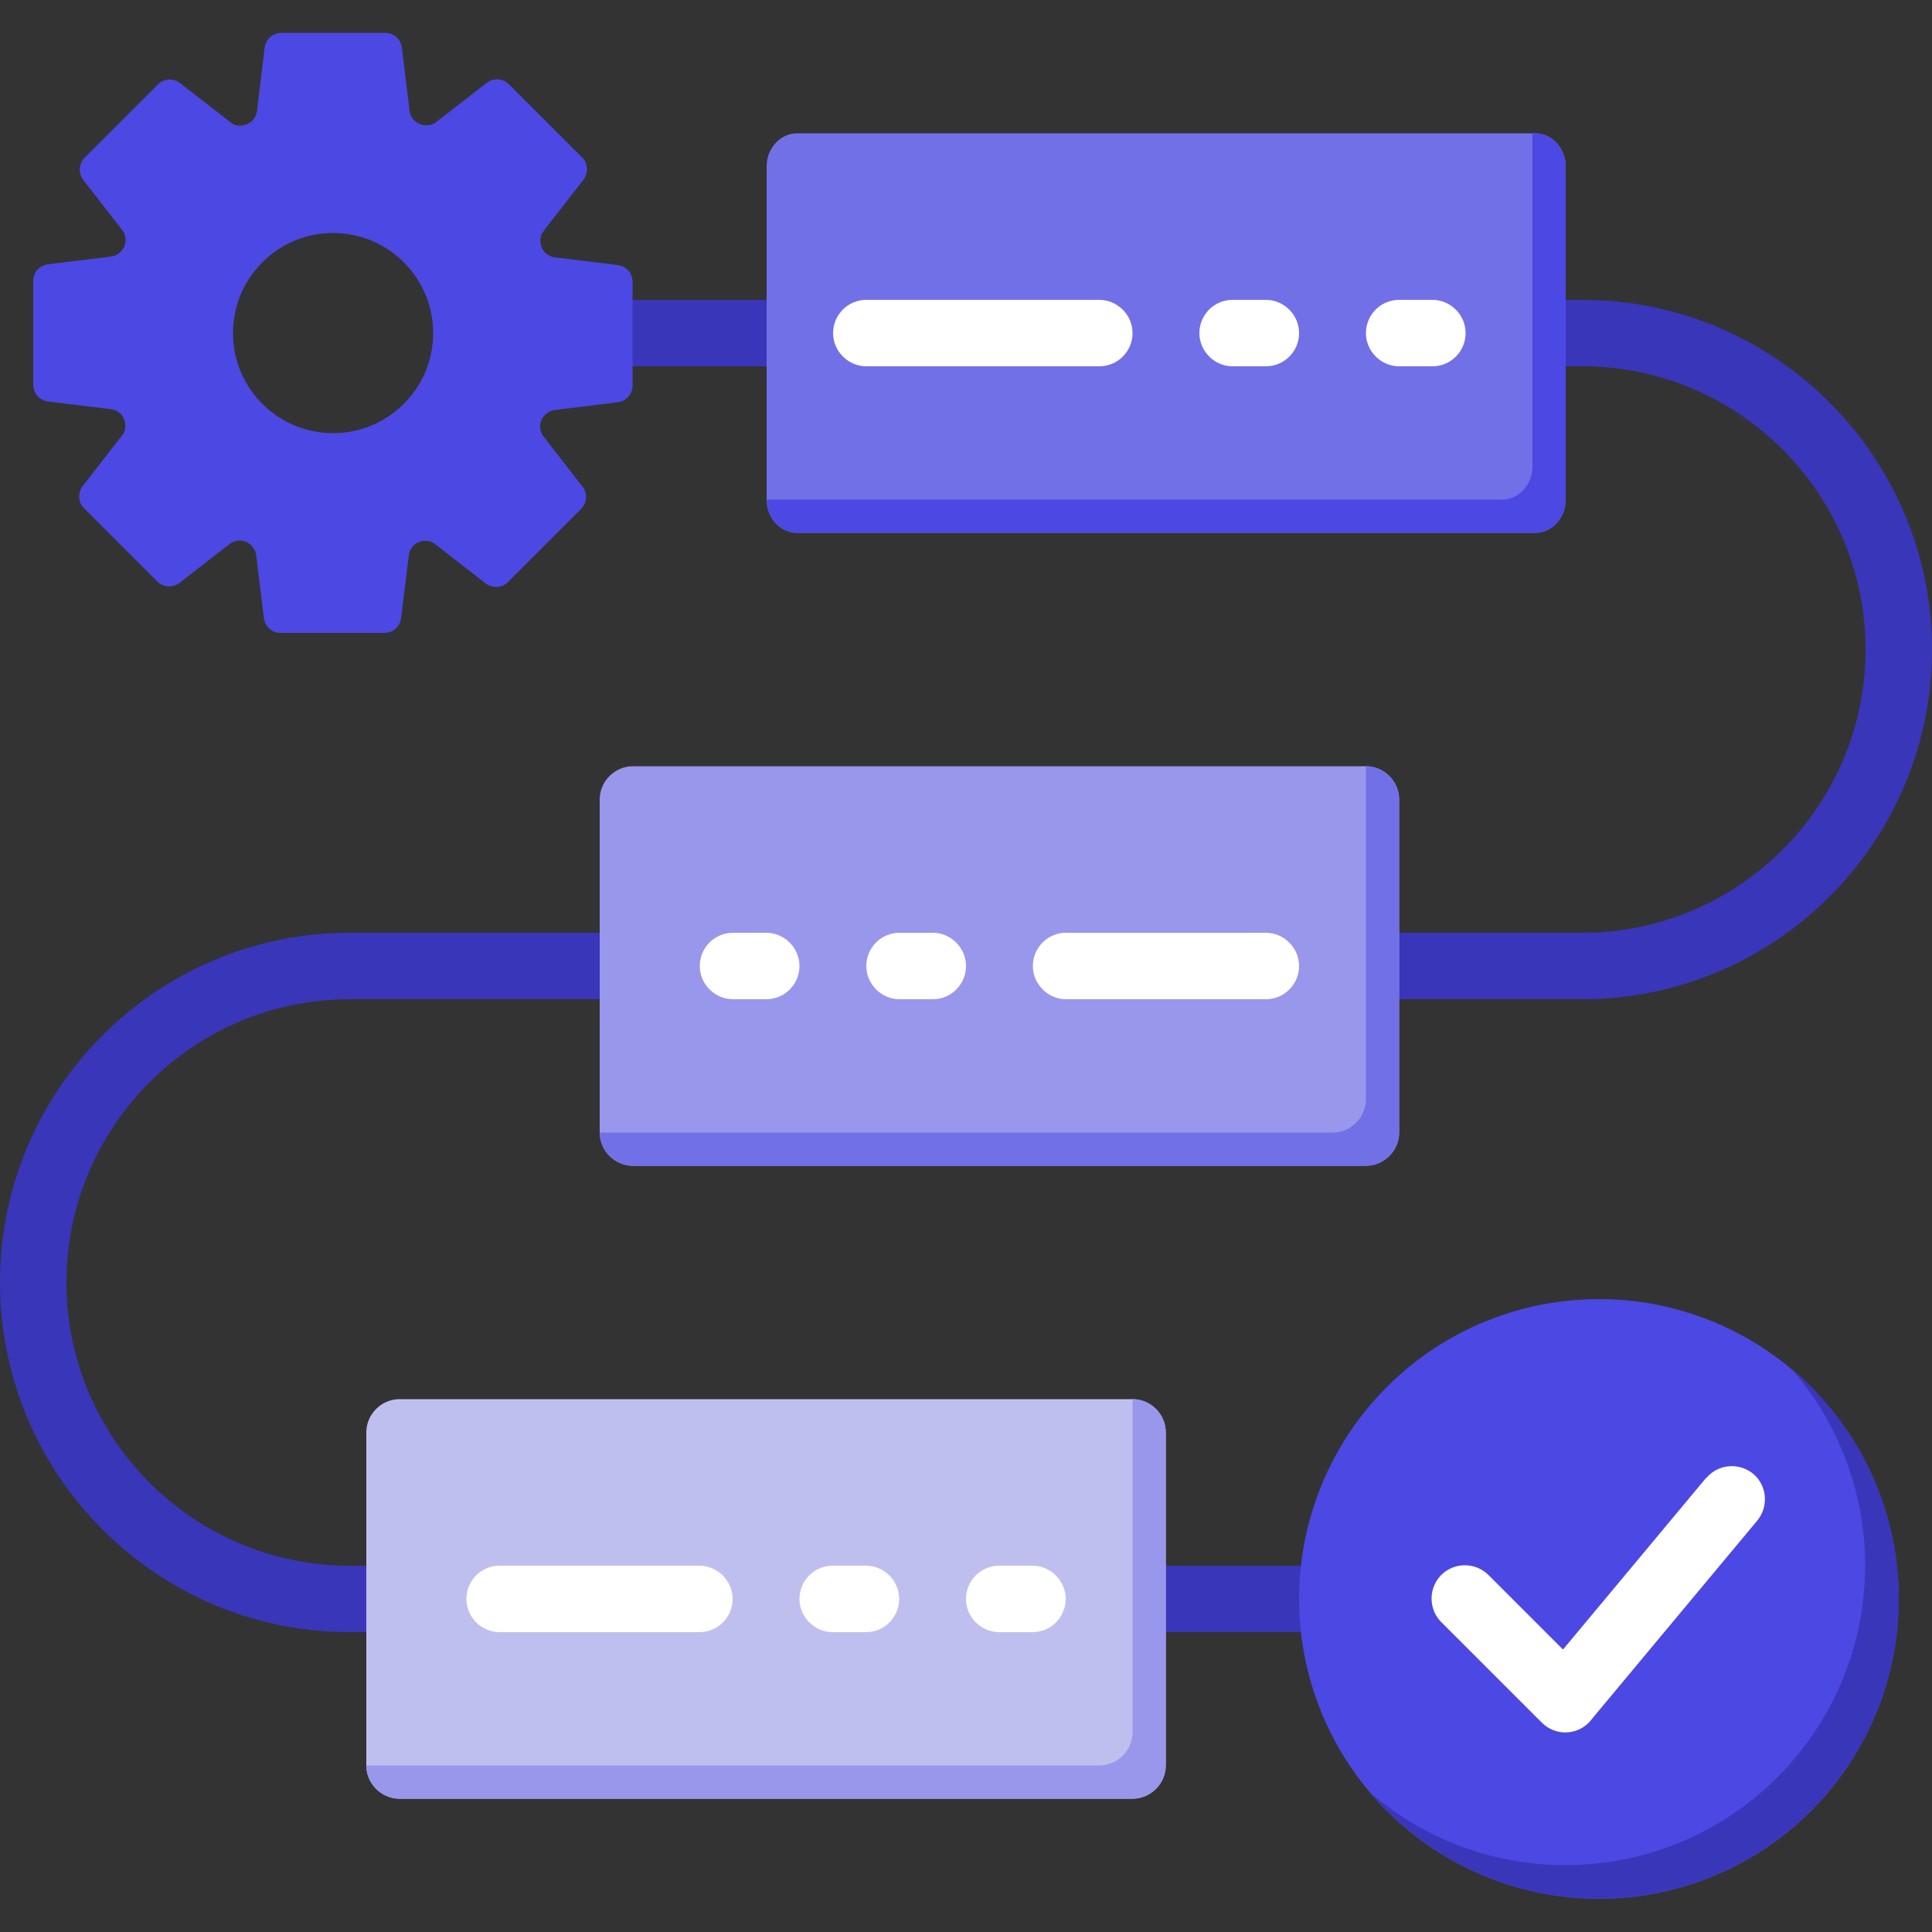 <?xml version="1.0" encoding="UTF-8"?>
<svg xmlns="http://www.w3.org/2000/svg" xmlns:xlink="http://www.w3.org/1999/xlink" id="Layer_2" data-name="Layer 2" viewBox="0 0 50 50">
  <rect x="0" y="0" width="50" height="50" fill="#333333" stroke="none"/>
  <defs>
    <style>
      .cls-1 {
        fill: #9997eb;
      }

      .cls-1, .cls-2, .cls-3, .cls-4, .cls-5, .cls-6, .cls-7 {
        stroke-width: 0px;
      }

      .cls-2 {
        fill: #bfbfef;
      }

      .cls-3 {
        fill: none;
      }

      .cls-4 {
        fill: #7270e7;
      }

      .cls-5 {
        fill: #fff;
      }

      .cls-6 {
        fill: #3936b9;
      }

      .cls-8 {
        clip-path: url(#clippath);
      }

      .cls-7 {
        fill: #4c48e3;
      }
    </style>
    <clipPath id="clippath">
      <rect class="cls-3" width="50" height="50"></rect>
    </clipPath>
  </defs>
  <g id="Layer_1-2" data-name="Layer 1">
    <g class="cls-8">
      <path class="cls-6" d="M19.83,9.48h-3.45c-.48,0-.86-.39-.86-.86s.39-.86.86-.86h3.45c.48,0,.86.39.86.86s-.39.86-.86.86ZM33.62,42.24h-3.45c-.48,0-.86-.39-.86-.86s.39-.86.86-.86h3.45c.48,0,.86.39.86.86s-.39.86-.86.86ZM40.95,25.86h-4.74c-.48,0-.86-.39-.86-.86s.39-.86.86-.86h4.74c4.04,0,7.33-3.29,7.33-7.33s-3.29-7.33-7.33-7.33h-.43c-.48,0-.86-.39-.86-.86s.39-.86.86-.86h.43c4.99,0,9.05,4.06,9.05,9.05s-4.06,9.05-9.05,9.05ZM9.48,42.24h-.43c-4.99,0-9.05-4.06-9.05-9.05s4.06-9.05,9.05-9.05h6.47c.48,0,.86.39.86.86s-.39.86-.86.86h-6.47c-4.04,0-7.33,3.29-7.33,7.33s3.29,7.33,7.33,7.33h.43c.48,0,.86.39.86.86s-.39.86-.86.86Z"></path>
      <path class="cls-1" d="M36.21,20.69v8.62c0,.47-.39.86-.86.86h-18.97c-.47,0-.86-.39-.86-.86v-8.62c0-.47.39-.86.86-.86h18.97c.47,0,.86.39.86.86Z"></path>
      <path class="cls-4" d="M40.52,4.31v8.62c0,.47-.35.86-.79.86h-19.1c-.44,0-.79-.39-.79-.86V4.31c0-.47.35-.86.79-.86h19.1c.44,0,.79.39.79.86Z"></path>
      <path class="cls-2" d="M30.17,37.07v8.62c0,.47-.39.86-.86.86H10.34c-.47,0-.86-.39-.86-.86v-8.62c0-.47.39-.86.86-.86h18.97c.47,0,.86.39.86.86Z"></path>
      <path class="cls-4" d="M36.21,20.69v8.62c0,.47-.39.86-.86.86h-18.97c-.47,0-.86-.39-.86-.86h18.97c.47,0,.86-.39.86-.86v-8.62c.47,0,.86.39.86.86Z"></path>
      <path class="cls-7" d="M40.52,4.31v8.62c0,.47-.35.86-.79.86h-19.1c-.44,0-.79-.39-.79-.86h19.03c.44,0,.79-.39.79-.86V3.45h.07c.44,0,.79.39.79.86Z"></path>
      <path class="cls-1" d="M30.17,37.07v8.62c0,.47-.39.86-.86.86H10.34c-.47,0-.86-.39-.86-.86h18.97c.47,0,.86-.39.86-.86v-8.62c.47,0,.86.39.86.86Z"></path>
      <circle class="cls-7" cx="41.38" cy="41.38" r="7.76"></circle>
      <path class="cls-6" d="M46.41,35.48c1.2,1.4,1.86,3.19,1.86,5.03,0,4.28-3.47,7.76-7.76,7.76-1.85,0-3.63-.66-5.03-1.86,1.47,1.73,3.63,2.73,5.9,2.72,4.28,0,7.76-3.47,7.76-7.76,0-2.36-1.06-4.47-2.72-5.9Z"></path>
      <path class="cls-7" d="M14.09,5.95l1.01-1.3c.13-.17.12-.42-.03-.57l-1.9-1.9c-.15-.15-.4-.17-.57-.04l-1.3,1.01c-.19.15-.46.11-.61-.07-.05-.06-.08-.14-.09-.21l-.2-1.64c-.03-.22-.21-.38-.43-.38h-2.69c-.22,0-.4.16-.43.38l-.2,1.64c-.03.24-.24.4-.48.38-.08,0-.15-.04-.21-.09l-1.3-1.01c-.17-.13-.42-.12-.57.03l-1.9,1.9c-.15.15-.17.4-.04.57l1.01,1.3c.15.19.11.46-.08.6-.06.05-.13.08-.21.09l-1.63.2c-.22.03-.38.21-.38.43v2.69c0,.22.16.4.38.43l1.63.2c.24.03.4.24.37.48,0,.08-.04.15-.09.21l-1.01,1.3c-.13.17-.12.42.03.57l1.9,1.9c.15.15.4.17.57.04l1.3-1.01c.19-.15.46-.11.6.08.05.06.08.13.09.21l.2,1.63c.03.22.21.38.43.38h2.69c.22,0,.4-.16.43-.38l.2-1.63c.03-.24.24-.4.48-.37.08,0,.15.04.21.09l1.3,1.01c.17.13.42.12.57-.03l1.9-1.9c.15-.15.17-.4.04-.57l-1.01-1.3c-.15-.19-.11-.46.08-.6.06-.05.13-.08.21-.09l1.63-.2c.22-.03.38-.21.38-.43v-2.69c0-.22-.16-.4-.38-.43l-1.63-.2c-.24-.03-.4-.24-.37-.48,0-.08.04-.15.09-.21h0ZM8.62,11.21c-1.43,0-2.59-1.16-2.59-2.59s1.16-2.59,2.59-2.59,2.59,1.16,2.59,2.59-1.16,2.59-2.59,2.59Z"></path>
      <path class="cls-5" d="M28.45,7.76h-6.03c-.48,0-.86.39-.86.86s.39.86.86.86h6.03c.48,0,.86-.39.86-.86s-.39-.86-.86-.86ZM32.76,7.76h-.86c-.48,0-.86.39-.86.86s.39.86.86.86h.86c.48,0,.86-.39.86-.86s-.39-.86-.86-.86ZM37.07,7.76h-.86c-.48,0-.86.39-.86.86s.39.86.86.86h.86c.48,0,.86-.39.86-.86s-.39-.86-.86-.86ZM23.28,25.86h.86c.48,0,.86-.39.86-.86s-.39-.86-.86-.86h-.86c-.48,0-.86.39-.86.86s.39.86.86.86ZM18.97,25.86h.86c.48,0,.86-.39.86-.86s-.39-.86-.86-.86h-.86c-.48,0-.86.39-.86.86s.39.86.86.86ZM22.41,40.52h-.86c-.48,0-.86.39-.86.86s.39.86.86.86h.86c.48,0,.86-.39.86-.86s-.39-.86-.86-.86ZM26.72,40.52h-.86c-.48,0-.86.39-.86.86s.39.86.86.86h.86c.48,0,.86-.39.86-.86s-.39-.86-.86-.86ZM44.16,38.24l-3.71,4.45-1.92-1.92c-.33-.34-.88-.35-1.22-.02-.34.33-.35.88-.02,1.22,0,0,.01.01.02.02l2.59,2.59c.34.34.88.34,1.22,0,.02-.02.04-.04.05-.06l4.31-5.17c.3-.37.25-.91-.11-1.21-.37-.3-.91-.25-1.21.11h0ZM27.59,25.86h5.17c.48,0,.86-.39.86-.86s-.39-.86-.86-.86h-5.17c-.48,0-.86.39-.86.86s.39.86.86.86ZM18.1,40.52h-5.17c-.48,0-.86.39-.86.86s.39.86.86.86h5.17c.48,0,.86-.39.86-.86s-.39-.86-.86-.86Z"></path>
    </g>
  </g>
</svg>
